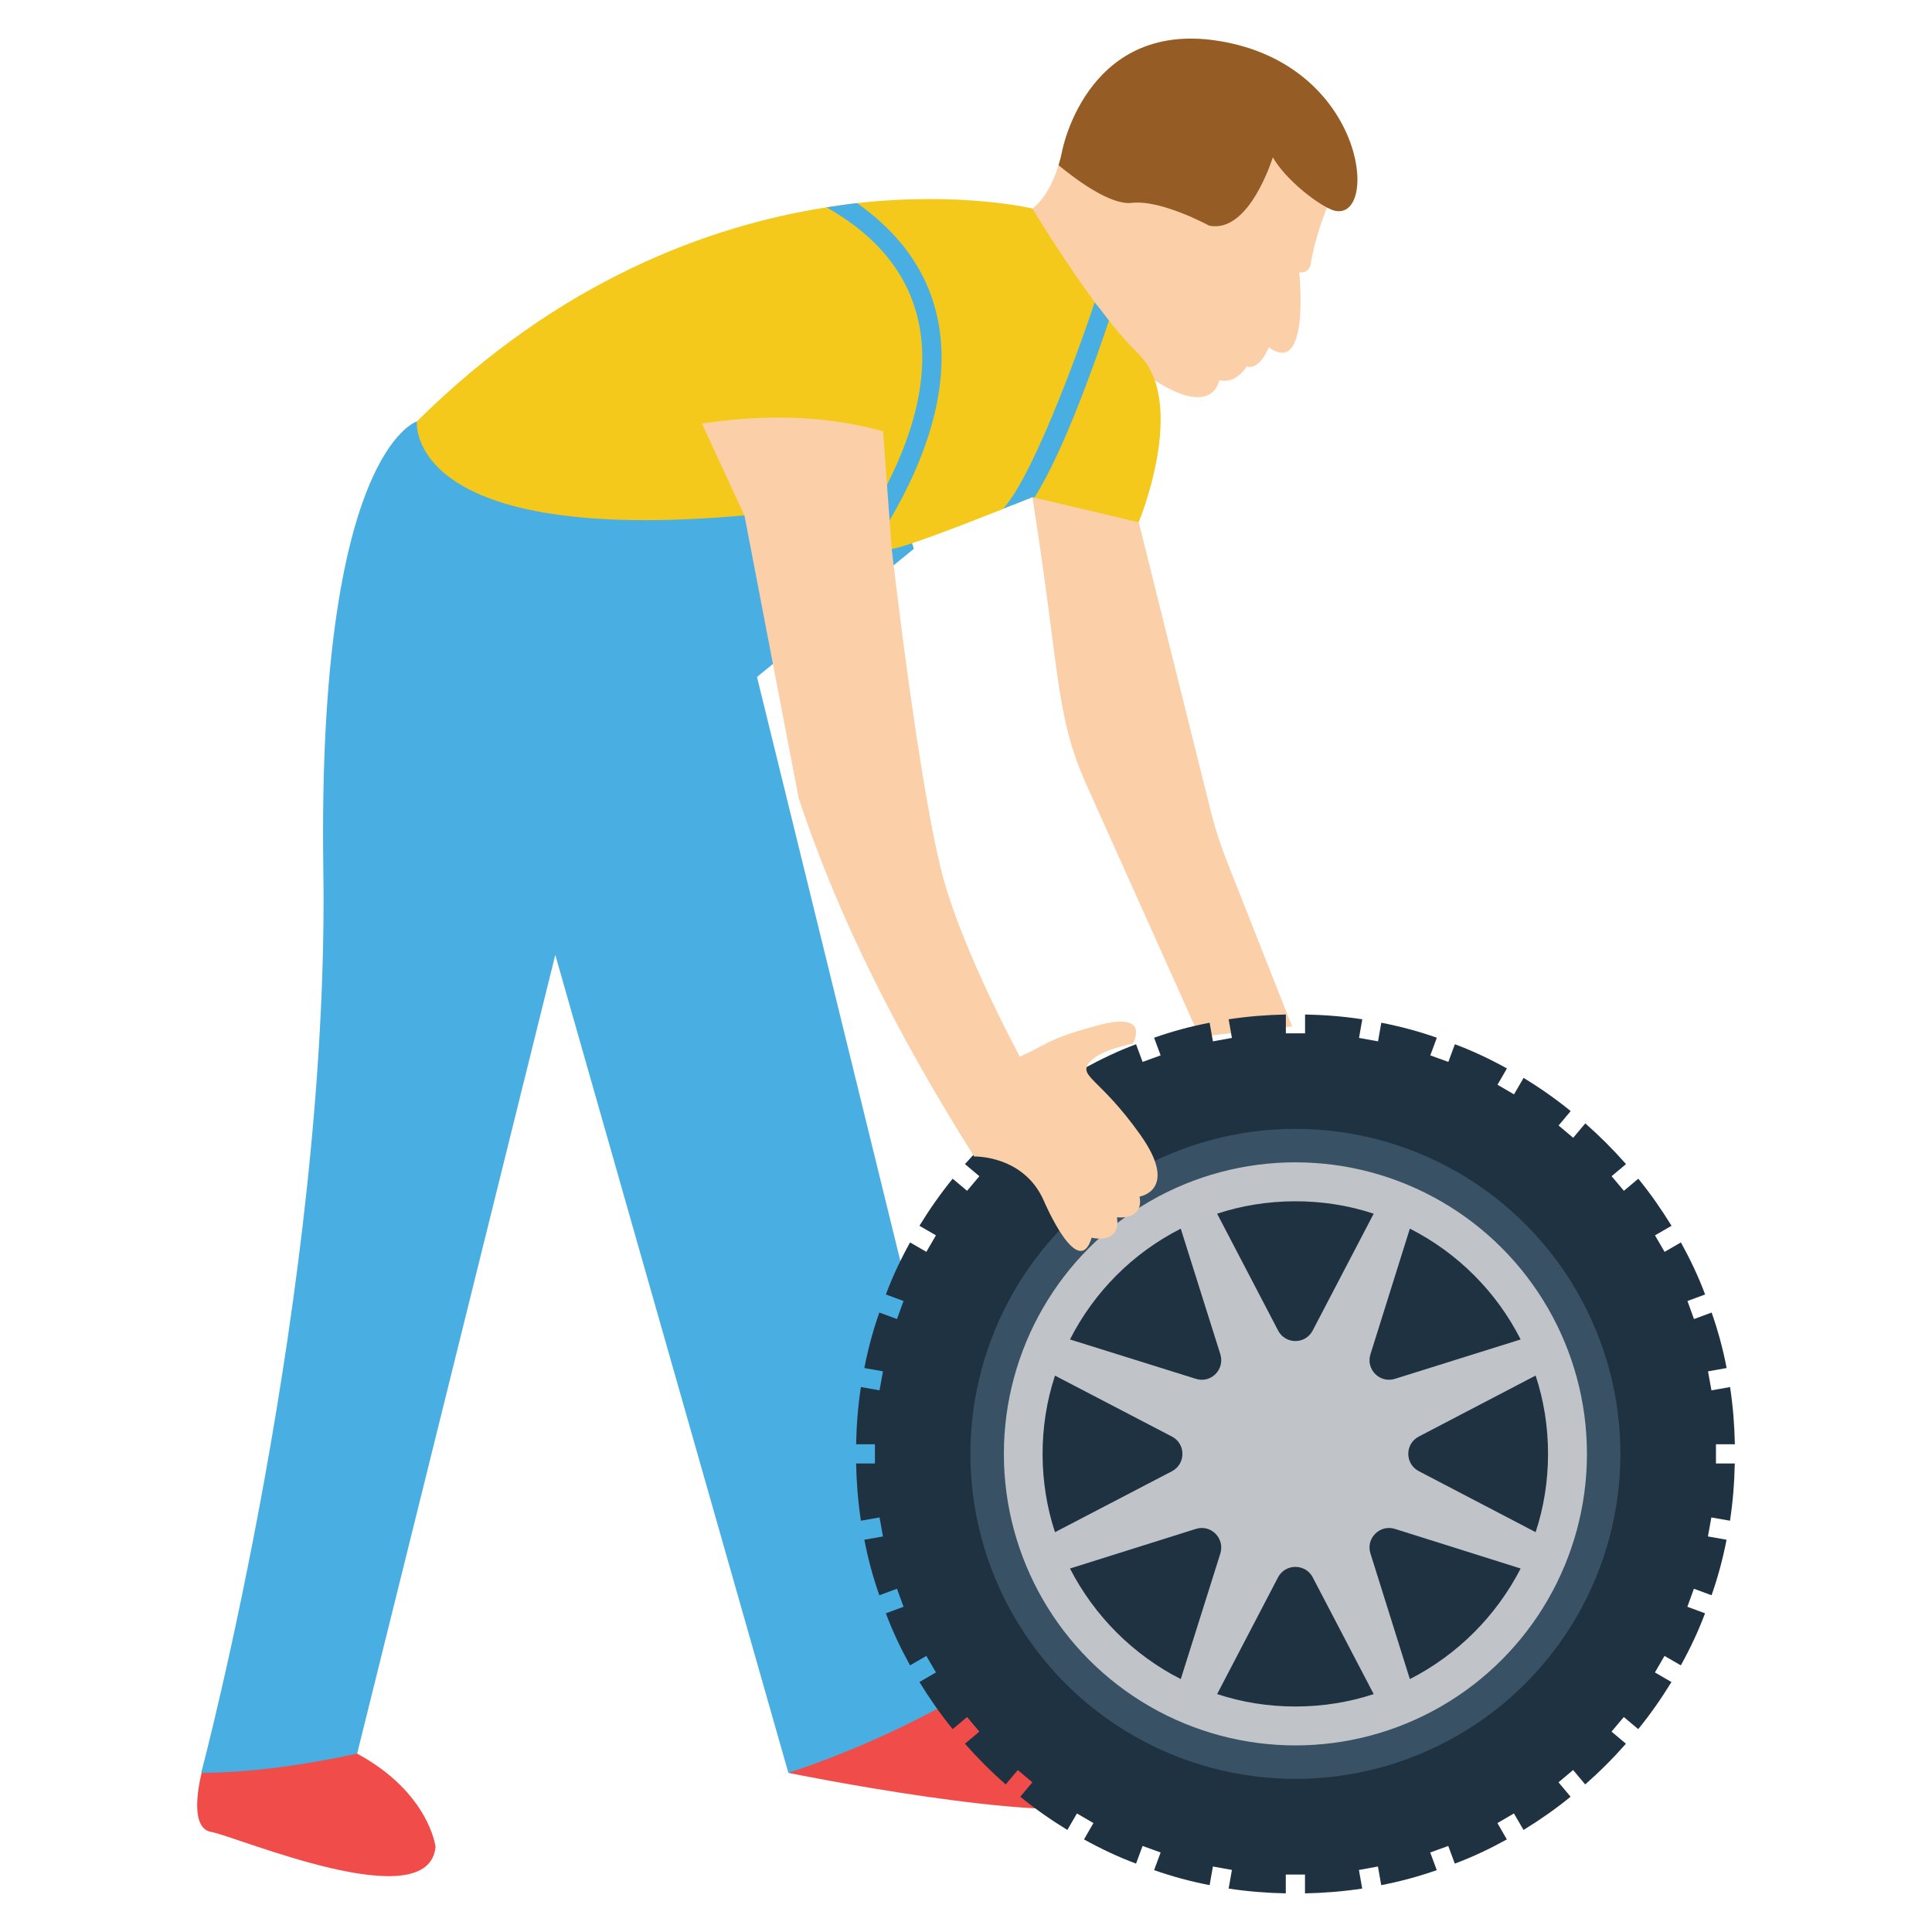 <svg xmlns="http://www.w3.org/2000/svg" enable-background="new 0 0 50 50" viewBox="0 0 50 50"><path fill="#EF4C4A" d="M5.242 45.79c0 0-.432 1.508.225 1.621.658.113 5.623 2.245 5.805.386 0 0-.161-1.399-2.028-2.413-1.867-1.014-1.867-1.22-1.867-1.22L5.242 45.79zM20.404 45.882c0 0 6.715 1.368 8.332.804 1.617-.564.339-4.175.339-4.175l-5.453-.301L20.404 45.882z"/><path fill="#FBCFA8" d="M34.474,5.432c-0.005-0.005-0.009-0.005-0.014-0.009c-0.028-0.005-0.056-0.019-0.084-0.037
		c-0.019-0.009-0.033-0.014-0.033-0.014s-0.303,0.704-0.429,1.502c0,0-0.065,0.214-0.289,0.172
		c0,0,0.284,2.728-0.788,1.94c0,0-0.229,0.602-0.574,0.499c0,0-0.266,0.462-0.709,0.354c0,0-0.131,0.895-1.46,0.131
		c-1.334-0.765-1.553-1.026-2.817-0.56c0,0-0.336,1.222-0.97,0.578c-0.741-0.753-1.284-4.28-0.233-4.332
		c0.826-0.056,1.255-0.948,1.418-1.763c0,0,0.681-3.595,4.374-2.77C35.439,1.921,35.682,5.866,34.474,5.432z"/><path fill="#955C25" d="M34.474,5.432c-0.005-0.005-0.009-0.005-0.014-0.009c-0.353-0.132-1.179-0.76-1.52-1.352
		c0,0-0.606,1.991-1.651,1.767c0,0-1.236-0.676-2.001-0.588c-0.532,0.065-1.408-0.574-1.893-0.975
		c0.037-0.117,0.07-0.242,0.098-0.382c0,0,0.681-3.595,4.374-2.77C35.439,1.921,35.682,5.866,34.474,5.432z"/><path fill="#49AFE3" d="M10.786,10.908c0,0-2.581,0.776-2.418,11.61S5.207,45.882,5.207,45.882
		c1.284-0.01,2.638-0.197,4.036-0.498l5.128-20.672l6.032,21.17c2.068-0.685,3.86-1.591,5.51-2.61l-6.322-25.752
		l4.06-3.317l-1.508-4.861L10.786,10.908z"/><path fill="#FBCFA8" d="M26.719,12.869c0.717,4.526,0.584,5.623,1.393,7.428l2.931,6.531l2.397-0.264l-1.697-4.296
		c-0.163-0.411-0.298-0.833-0.405-1.262l-1.866-7.486l-1.281-1.481L26.719,12.869z"/><path fill="#F4C91B" d="M29.469,13.516c-0.102-0.024-2.924-0.691-2.75-0.65c0,0-0.2,0.08-0.5,0.2h-0.01l-0.25,0.1l-0.01,0.01
		c-0.96,0.38-2.53,0.99-2.87,1.03c-0.51,0.05-3.97-1.89-3.97-1.89l0.29,1.01c-8.95,0.83-8.61-2.42-8.61-2.42
		c3.7-3.67,7.6-5.07,10.6-5.54c0.27-0.04,0.53-0.08,0.79-0.11c2.71-0.3,4.54,0.14,4.54,0.14s0.74,1.24,1.61,2.42c0,0,0,0,0,0.01
		c0.258,0.294,0.501,0.701,1.14,1.34C30.749,10.436,29.469,13.516,29.469,13.516z"/><path fill="#49AFE3" d="M22.649 14.066l-.42-.28c2.111-3.209 2.531-6.521-.84-8.42.27-.04.53-.08.79-.11C25.277 7.438 24.761 10.852 22.649 14.066zM28.699 8.296c-.31.94-1.17 3.4-1.93 4.58l-.05-.01c0 0-.2.08-.5.2h-.01l-.25.1c.85-.91 2.21-4.83 2.37-5.34C28.469 7.986 28.579 8.146 28.699 8.296z"/><path fill="#1F3241" d="M44.411,37.378h0.487c-0.01-0.502-0.05-0.994-0.124-1.481l-0.482,0.085l-0.089-0.492
		l0.482-0.085c-0.094-0.492-0.224-0.969-0.388-1.437l-0.457,0.169l-0.169-0.467l0.457-0.169
		c-0.174-0.467-0.388-0.915-0.626-1.347l-0.423,0.244l-0.248-0.427l0.428-0.248
		c-0.264-0.427-0.547-0.835-0.86-1.218l-0.373,0.313l-0.318-0.378l0.373-0.313c-0.328-0.373-0.681-0.726-1.054-1.054
		l-0.313,0.373l-0.378-0.318l0.313-0.373c-0.383-0.313-0.79-0.597-1.218-0.86l-0.249,0.427l-0.427-0.249
		l0.244-0.422c-0.432-0.239-0.88-0.452-1.347-0.626l-0.169,0.457l-0.467-0.169l0.169-0.457
		c-0.467-0.164-0.945-0.293-1.437-0.388l-0.085,0.482l-0.492-0.089l0.085-0.482
		c-0.487-0.075-0.979-0.114-1.481-0.124v0.487h-0.497v-0.487c-0.502,0.01-0.994,0.05-1.481,0.124l0.085,0.482
		l-0.492,0.089l-0.085-0.482c-0.492,0.094-0.969,0.224-1.437,0.388l0.169,0.457l-0.467,0.169l-0.169-0.457
		c-0.467,0.174-0.915,0.388-1.347,0.626l0.244,0.422l-0.427,0.249l-0.248-0.427
		c-0.428,0.263-0.835,0.547-1.218,0.86l0.313,0.373l-0.378,0.318l-0.313-0.373
		c-0.373,0.328-0.726,0.681-1.054,1.054l0.373,0.313l-0.318,0.378l-0.373-0.313
		c-0.313,0.383-0.597,0.79-0.86,1.218l0.427,0.248l-0.248,0.427l-0.422-0.244
		c-0.239,0.432-0.452,0.88-0.626,1.347l0.457,0.169l-0.169,0.467l-0.457-0.169
		c-0.164,0.467-0.293,0.945-0.388,1.437l0.482,0.085l-0.089,0.492l-0.482-0.085
		c-0.075,0.487-0.114,0.979-0.124,1.481h0.487v0.497h-0.487c0.01,0.502,0.05,0.994,0.124,1.481l0.482-0.085
		l0.089,0.492l-0.482,0.085c0.094,0.492,0.224,0.969,0.388,1.437l0.457-0.169l0.169,0.467l-0.457,0.169
		c0.174,0.467,0.388,0.915,0.626,1.347l0.422-0.244l0.248,0.427l-0.427,0.249c0.263,0.427,0.547,0.835,0.86,1.218
		l0.373-0.313l0.318,0.378l-0.373,0.313c0.328,0.373,0.681,0.726,1.054,1.054l0.313-0.373l0.378,0.318l-0.313,0.373
		c0.383,0.313,0.79,0.597,1.218,0.86l0.248-0.427l0.427,0.249l-0.244,0.423c0.432,0.239,0.88,0.452,1.347,0.626
		l0.169-0.457l0.467,0.169l-0.169,0.457c0.467,0.164,0.945,0.293,1.437,0.388l0.085-0.482l0.492,0.089l-0.085,0.482
		C32.282,48.95,32.774,48.99,33.276,49v-0.487h0.497V49c0.502-0.01,0.994-0.05,1.481-0.124l-0.085-0.482
		l0.492-0.089l0.085,0.482c0.492-0.094,0.969-0.224,1.437-0.388l-0.169-0.457l0.467-0.169l0.169,0.457
		c0.467-0.174,0.915-0.388,1.347-0.626l-0.244-0.423l0.427-0.249l0.249,0.427c0.427-0.263,0.835-0.547,1.218-0.86
		l-0.313-0.373l0.378-0.318l0.313,0.373c0.373-0.328,0.726-0.681,1.054-1.054l-0.373-0.313l0.318-0.378
		l0.373,0.313c0.313-0.383,0.597-0.79,0.86-1.218l-0.428-0.249l0.248-0.427l0.423,0.244
		c0.239-0.432,0.452-0.88,0.626-1.347l-0.457-0.169l0.169-0.467l0.457,0.169c0.164-0.467,0.293-0.945,0.388-1.437
		l-0.482-0.085l0.089-0.492l0.482,0.085c0.075-0.487,0.114-0.979,0.124-1.481h-0.487V37.378z"/><circle cx="33.525" cy="37.626" r="8.411" fill="#385165"/><circle cx="33.525" cy="37.626" r="7.545" fill="#C0C3C8"/><path fill="#C0C3C8" d="M40.063,37.626c0,0.709-0.111,1.389-0.321,2.026c-0.105,0.327-0.238,0.642-0.388,0.941
		c-0.631,1.229-1.639,2.236-2.867,2.862c-0.299,0.155-0.609,0.282-0.935,0.388c-0.637,0.21-1.317,0.321-2.026,0.321
		s-1.389-0.111-2.026-0.321c-0.327-0.105-0.642-0.233-0.941-0.388c-2.166-1.103-3.576-3.331-3.576-5.829
		c0-4.967,5.281-8.018,9.505-5.829c1.234,0.625,2.242,1.633,2.867,2.867c0.155,0.299,0.282,0.609,0.388,0.935
		C39.952,36.237,40.063,36.918,40.063,37.626z"/><path fill="#1F3241" d="M35.551 31.41l-1.578 3.022c-.188.365-.709.365-.897 0l-1.577-3.022C32.762 30.993 34.222 30.971 35.551 31.41zM35.551 43.843c-.637.21-1.317.321-2.026.321s-1.389-.111-2.026-.321l1.577-3.022c.188-.36.709-.36.897 0L35.551 43.843zM30.946 35.683l-3.255-1.018c.626-1.234 1.633-2.242 2.867-2.867l1.024 3.249C31.704 35.44 31.339 35.811 30.946 35.683zM39.354 40.593c-.631 1.229-1.639 2.236-2.867 2.862l-1.019-3.249c-.127-.393.243-.764.637-.637L39.354 40.593zM30.331 38.075l-3.028 1.578c-.417-1.262-.439-2.723 0-4.052l3.028 1.578C30.691 37.366 30.691 37.886 30.331 38.075zM40.063 37.626c0 .709-.111 1.389-.321 2.026l-3.022-1.578c-.365-.188-.365-.709 0-.897l3.022-1.578C39.952 36.237 40.063 36.918 40.063 37.626zM31.582 40.206l-1.024 3.249c-1.229-.625-2.236-1.633-2.867-2.862l3.255-1.024C31.339 39.442 31.704 39.813 31.582 40.206zM39.354 34.665l-3.249 1.018c-.393.127-.764-.244-.637-.637l1.019-3.249C37.721 32.423 38.729 33.43 39.354 34.665z"/><path fill="#FBCFA8" d="M19.267,13.342l1.402,7.311c1.026,3.113,2.603,6.203,4.543,9.278l1.506-1.982
		c0,0-1.644-2.918-2.277-5.121s-1.364-8.626-1.364-8.626l-0.223-3.041c-1.479-0.412-3.05-0.445-4.689-0.2
		L19.267,13.342z"/><path fill="#FBCFA8" d="M25.212,29.93c0,0,1.292-0.04,1.808,1.159c0,0,0.887,2.084,1.232,0.943
		c0,0,0.763,0.194,0.655-0.528c0,0,0.702,0.088,0.585-0.536c0,0,1.04-0.166,0.013-1.609
		c-1.027-1.443-1.583-1.492-1.329-1.842s1.141-0.507,1.141-0.507s0.487-0.848-0.887-0.478
		c-1.375,0.37-1.276,0.478-2.037,0.814"/></svg>